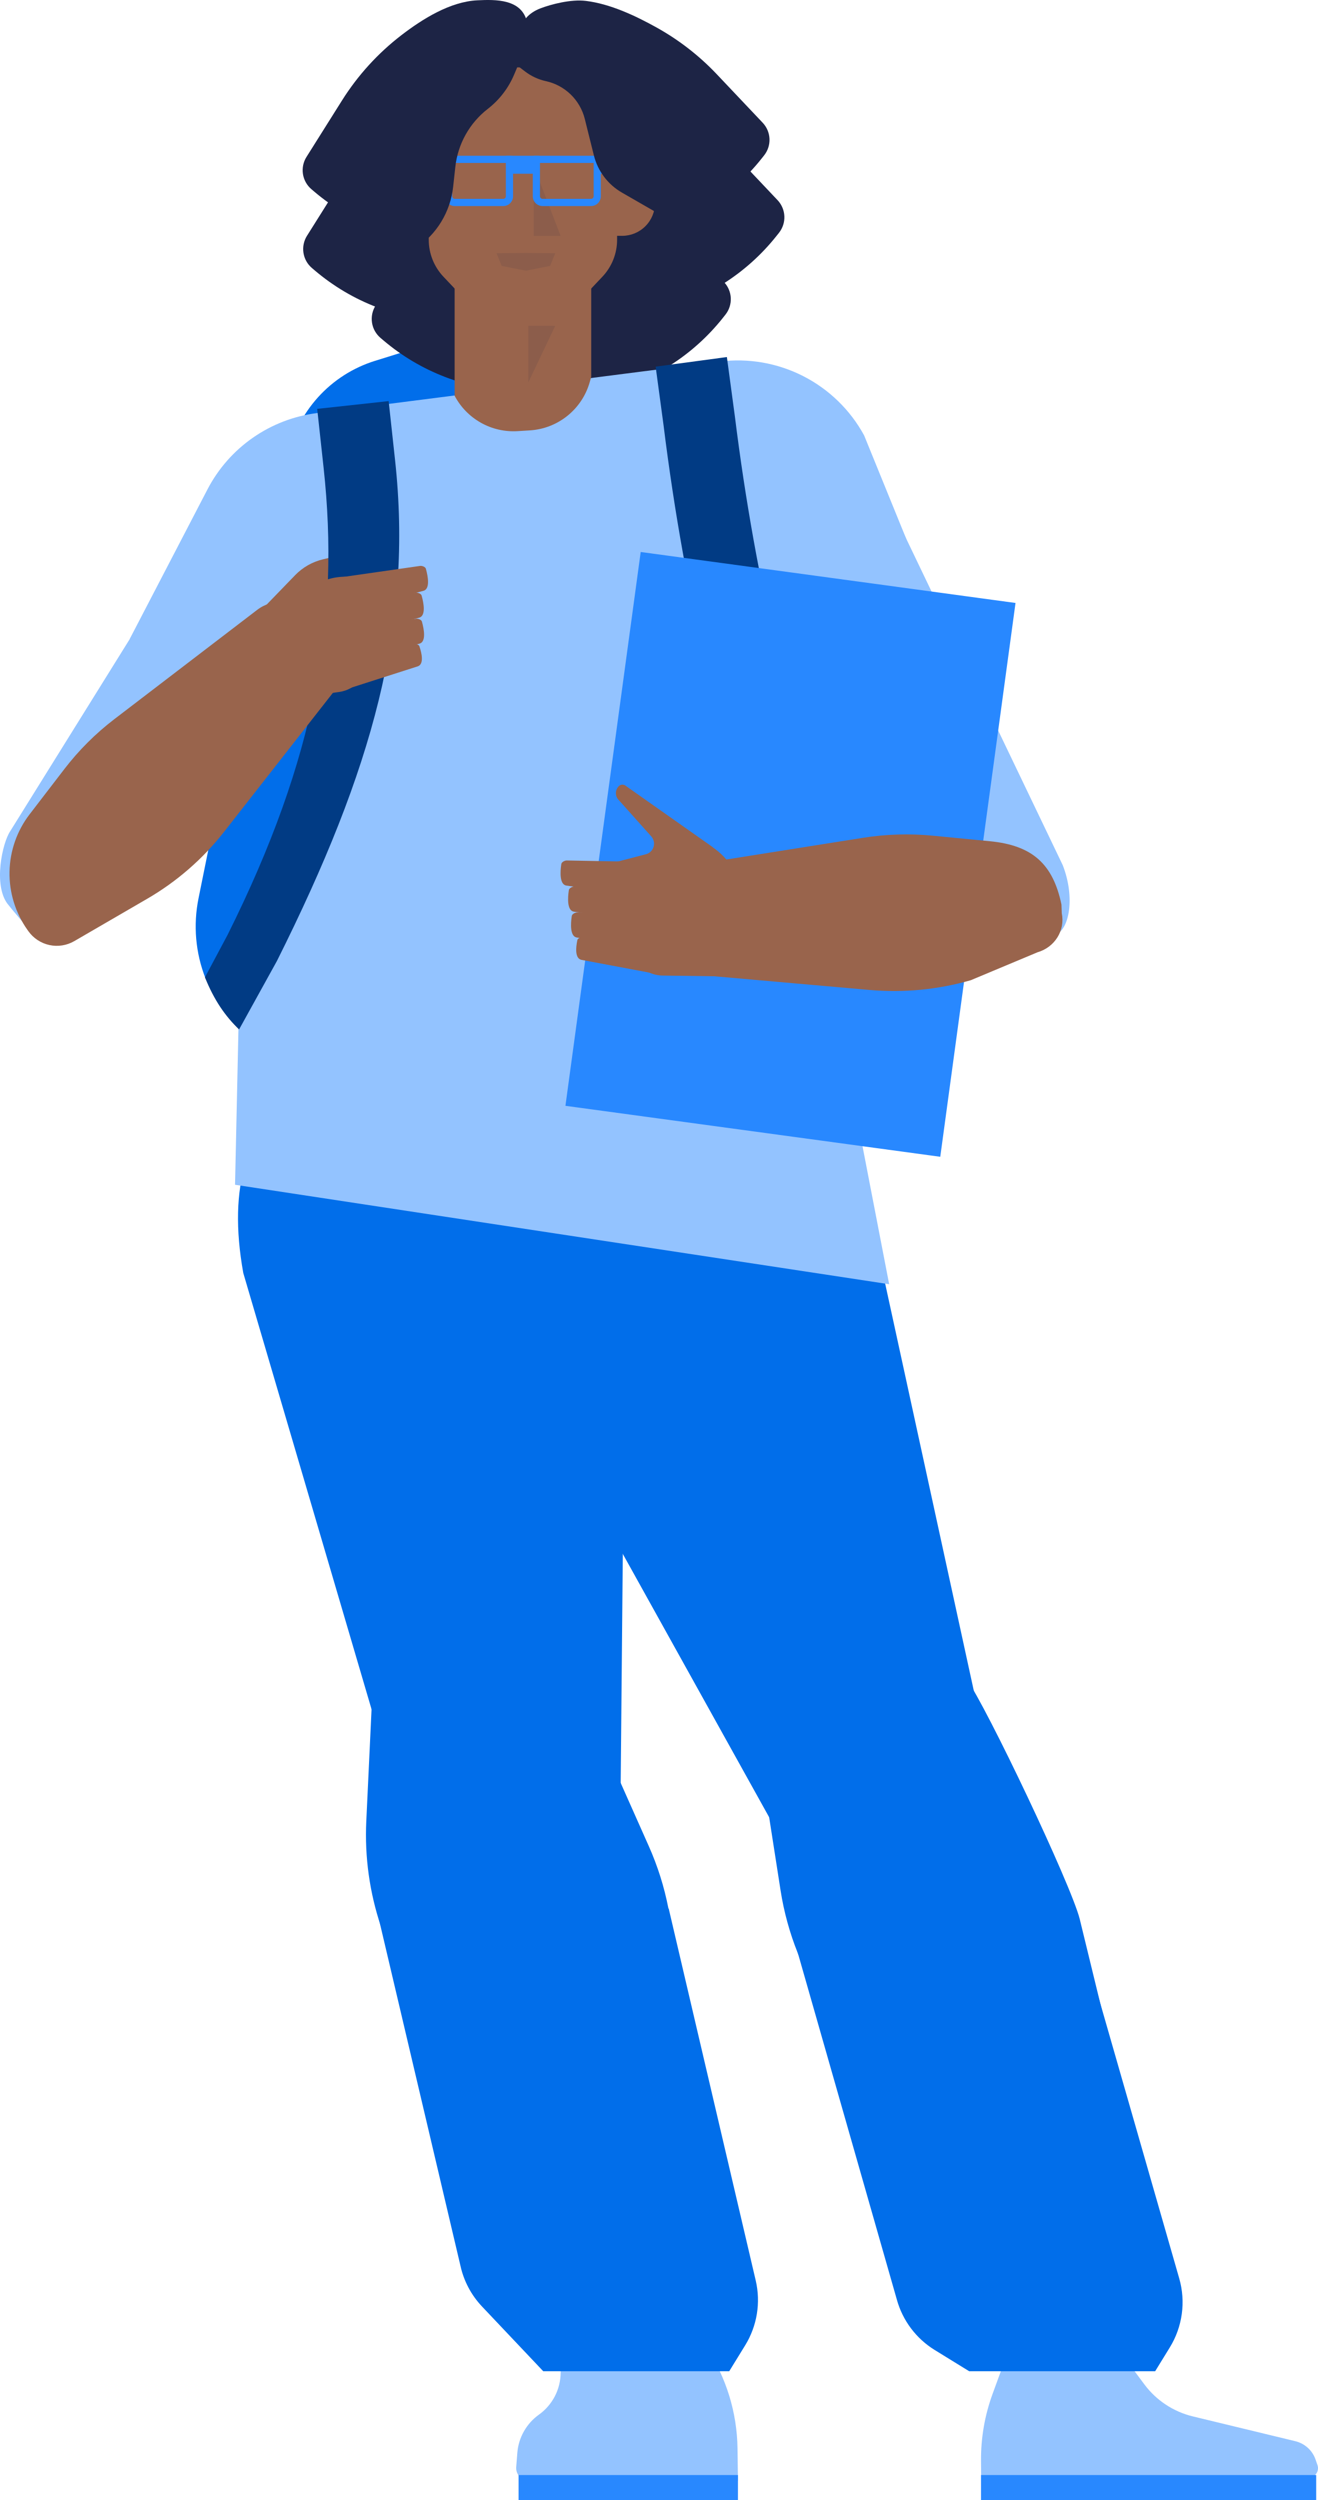 <svg width="183" height="347" viewBox="0 0 183 347" fill="none" xmlns="http://www.w3.org/2000/svg">
    <g clip-path="url(#clip0_340_6978)">
        <path d="M73.551 15.512L73.273 14.118C73.111 13.302 72.679 12.564 72.047 12.022C71.415 11.481 70.62 11.167 69.788 11.131L66.079 10.972C64.712 10.914 63.355 11.228 62.153 11.882L60.361 12.858C55.136 15.702 50.73 19.839 47.563 24.873L42.625 32.723C42.182 33.428 42.008 34.268 42.134 35.091C42.261 35.914 42.68 36.663 43.314 37.202L43.718 37.545C48.871 41.921 55.366 44.405 62.124 44.585L76.891 44.977L73.551 15.512Z" fill="#1D2445"/>
        <path d="M63.06 150.469L44.568 148.214C37.754 147.383 34.218 143.203 31.335 137.573C31.042 137 28.779 136.411 28.543 135.81C27.144 132.264 26.806 128.388 27.569 124.653L39.935 63.508C40.565 60.391 42.022 57.5 44.154 55.139C46.285 52.778 49.012 51.033 52.049 50.087L72.458 43.731L103.896 55.707L92.781 147.561L63.06 150.469Z" fill="#016EEA"/>
        <path d="M83.068 25.207L82.791 23.813C82.628 22.997 82.196 22.259 81.564 21.717C80.932 21.176 80.137 20.862 79.305 20.826L75.597 20.667C74.23 20.608 72.872 20.923 71.67 21.577L69.878 22.553C64.654 25.397 60.247 29.534 57.08 34.568L52.143 42.418C51.7 43.123 51.525 43.963 51.652 44.786C51.778 45.608 52.197 46.358 52.831 46.897L53.236 47.24C58.389 51.616 64.883 54.1 71.641 54.279L72.796 54.31C79.987 54.501 85.686 48.29 84.876 41.143L83.068 25.207Z" fill="#1D2445"/>
        <path d="M66.831 28.304V26.882C66.831 26.05 67.11 25.242 67.624 24.587C68.139 23.933 68.858 23.47 69.666 23.273L73.273 22.394C74.603 22.069 75.995 22.113 77.301 22.52L79.251 23.127C84.93 24.896 90.059 28.093 94.148 32.412L100.524 39.146C101.096 39.751 101.431 40.541 101.467 41.373C101.504 42.204 101.239 43.021 100.722 43.673L100.393 44.089C96.194 49.387 90.31 53.091 83.717 54.587L69.311 57.855L66.831 28.304Z" fill="#1D2445"/>
        <path d="M137.868 246.86L110.009 257.993L55.773 160.447L71.819 153.211C95.73 146.134 112.839 144.391 120.704 168.052L137.868 246.86Z" fill="#016EEA"/>
        <path d="M51.784 237.893L86.152 250.577L87.183 138.974L69.628 140.284C45.242 145.492 29.38 152.135 33.778 176.677L51.784 237.893Z" fill="#016EEA"/>
        <path d="M80.591 335.071L96.523 333.988L93.516 273.775C93.714 267.744 92.543 261.746 90.089 256.233L79.649 232.772L52.347 221.125L50.857 252.784C50.625 257.725 51.312 262.666 52.885 267.355L80.591 335.071Z" fill="#016EEA"/>
        <path d="M44.637 81.851V113.058L33.234 137.062L32.634 164.431L123.457 178.234L110.057 108.856V69.249L44.637 81.851Z" fill="#93C3FF"/>
        <path d="M12.559 125.532C9.878 128.212 6.746 130.843 3.694 128.594C3.694 128.594 1.676 126.264 1.052 125.448C-0.943 122.841 0.315 116.989 1.423 115.351L27.399 73.616L48.392 89.72L12.559 125.532ZM134.03 130.856L146.622 129.699C148.455 128.957 149.305 124.565 147.559 120.074L124.362 71.707L101.522 83.432L134.03 130.856Z" fill="#93C3FF"/>
        <path d="M43.986 57.332L99.925 50.183C103.91 49.674 107.956 50.379 111.534 52.206C115.112 54.033 118.056 56.897 119.98 60.424L125.859 74.86L77.498 100.011L18.021 88.661L28.806 67.921C30.294 65.062 32.451 62.605 35.094 60.761C37.738 58.917 40.788 57.741 43.986 57.332Z" fill="#93C3FF"/>
        <path d="M73.479 4.569L73.201 3.175C72.533 -0.181 68.791 -0.077 66.282 0.043C62.493 0.222 58.634 2.655 55.752 4.867C52.483 7.376 49.686 10.446 47.491 13.933L42.553 21.783C42.11 22.487 41.936 23.328 42.062 24.151C42.189 24.973 42.608 25.723 43.242 26.262L43.646 26.605C48.8 30.981 55.294 33.465 62.052 33.644L76.819 34.036L73.479 4.569Z" fill="#1D2445"/>
        <path d="M72.204 6.193V4.772C72.204 3.015 73.432 1.774 75.018 1.168C76.526 0.59 79.272 -0.13 81.345 0.124C84.735 0.537 88.244 2.19 91.203 3.838C94.288 5.558 97.093 7.738 99.522 10.302L105.897 17.036C106.469 17.64 106.804 18.431 106.841 19.263C106.877 20.094 106.613 20.911 106.096 21.563L105.767 21.979C101.567 27.277 95.683 30.981 89.09 32.477L74.684 35.745L72.204 6.193Z" fill="#1D2445"/>
        <path d="M74.27 16.939V15.517C74.27 14.685 74.55 13.876 75.064 13.222C75.578 12.567 76.297 12.104 77.106 11.907L80.713 11.028C82.042 10.704 83.434 10.748 84.741 11.155L86.69 11.762C92.369 13.53 97.499 16.727 101.588 21.046L107.963 27.78C108.535 28.385 108.87 29.176 108.907 30.007C108.943 30.839 108.679 31.656 108.162 32.308L107.832 32.723C103.633 38.021 97.749 41.725 91.156 43.221L76.751 46.49L74.27 16.939Z" fill="#1D2445"/>
        <path d="M63.125 54.934V37.46H82.088V52.309L81.888 53.017C81.368 54.862 80.286 56.5 78.793 57.703C77.301 58.907 75.471 59.616 73.558 59.734L71.869 59.838C70.094 59.948 68.326 59.544 66.775 58.674C65.224 57.804 63.957 56.506 63.125 54.934Z" fill="#99644C"/>
        <path opacity="0.1" d="M73.36 44.842V53.061L77.096 45.215L73.36 44.842Z" fill="#1D2445"/>
        <path d="M85.826 34.338C92.353 34.338 97.644 29.047 97.644 22.52C97.644 15.994 92.353 10.703 85.826 10.703C79.298 10.703 74.007 15.994 74.007 22.52C74.007 29.047 79.298 34.338 85.826 34.338Z" fill="#1D2445"/>
        <path d="M85.683 20.329C85.683 14.266 80.768 9.352 74.704 9.352H70.738C64.547 9.352 59.529 14.369 59.529 20.559V33.273C59.529 35.184 60.262 37.023 61.576 38.41L68.021 45.215H77.192L83.636 38.41C84.95 37.023 85.683 35.184 85.683 33.273V27.283V20.329Z" fill="#99644C"/>
        <path d="M66.76 16.792H76.629V29.336H66.76V16.792ZM86.386 32.731H79.007C78.771 32.731 78.544 32.637 78.377 32.47C78.21 32.303 78.116 32.076 78.116 31.84V24.513C78.116 24.021 78.515 23.622 79.007 23.622H86.386C87.595 23.622 88.753 24.102 89.607 24.956C90.462 25.81 90.942 26.969 90.942 28.177C90.942 29.385 90.462 30.543 89.607 31.397C88.753 32.251 87.595 32.731 86.386 32.731Z" fill="#99644C"/>
        <path d="M59.981 32.887H67.361C67.853 32.887 68.252 32.488 68.252 31.996V24.669C68.252 24.177 67.853 23.778 67.361 23.778H59.981C58.773 23.778 57.615 24.258 56.76 25.112C55.906 25.966 55.426 27.125 55.426 28.332C55.426 29.54 55.906 30.699 56.76 31.553C57.615 32.407 58.773 32.887 59.981 32.887Z" fill="#99644C"/>
        <path d="M62.425 24.111H57.948L57.847 21.618H62.425V24.111ZM87.018 24.111H82.542L82.441 21.618H87.018V24.111Z" fill="#2888FF"/>
        <path opacity="0.1" d="M77.843 32.744H74.108V23.03L77.843 32.744Z" fill="#1D2445"/>
        <path d="M70.238 22.616C70.227 22.728 70.238 22.848 70.238 22.975V27.238C70.238 27.334 70.2 27.425 70.133 27.493C70.066 27.56 69.974 27.598 69.879 27.598H63.147C63.052 27.598 62.961 27.56 62.893 27.493C62.826 27.425 62.788 27.334 62.788 27.238V22.616H70.256M70.877 21.618H61.79V27.238C61.79 27.988 62.398 28.596 63.147 28.596H69.879C70.239 28.596 70.584 28.453 70.839 28.198C71.093 27.944 71.236 27.599 71.236 27.238V22.975C71.236 22.225 71.626 21.618 70.877 21.618ZM82.424 22.616V27.238C82.424 27.334 82.386 27.425 82.319 27.493C82.252 27.56 82.16 27.598 82.065 27.598H75.333C75.238 27.598 75.147 27.56 75.079 27.493C75.012 27.425 74.974 27.334 74.974 27.238V22.975C74.974 22.849 74.986 22.728 74.974 22.616H82.424ZM83.422 21.618H74.335C73.586 21.618 73.976 22.226 73.976 22.975V27.238C73.976 27.988 74.584 28.596 75.333 28.596H82.065C82.425 28.596 82.77 28.453 83.025 28.198C83.279 27.944 83.422 27.599 83.422 27.238V21.618Z" fill="#2888FF"/>
        <path opacity="0.1" d="M77.096 35.146L76.375 36.91L73.018 37.567V35.106L77.096 35.146ZM68.939 35.146L69.659 36.91L73.018 37.567V35.106L68.939 35.146Z" fill="#1D2445"/>
        <path d="M74.854 24.111H70.378L70.277 21.618H74.854V24.111Z" fill="#2888FF"/>
        <path d="M71.609 8.933L72.912 9.927C73.765 10.577 74.75 11.033 75.797 11.262C77.096 11.546 78.29 12.188 79.244 13.114C80.198 14.04 80.874 15.215 81.196 16.505L82.46 21.575C82.728 22.651 83.211 23.662 83.879 24.546C84.546 25.431 85.386 26.173 86.347 26.726L91.959 29.957L97.876 24.964L92.513 14.055L79.939 5.366L71.609 8.933Z" fill="#1D2445"/>
        <path d="M72.446 7.846L71.376 10.375C70.587 12.239 69.331 13.87 67.73 15.11C66.476 16.081 65.431 17.294 64.656 18.677C63.882 20.061 63.393 21.586 63.221 23.162L62.919 25.923C62.731 27.64 62.169 29.294 61.273 30.769C60.376 32.245 59.167 33.506 57.731 34.464L54.879 36.365L46.234 27.273L52.228 15.079L66.281 5.366L72.446 7.846Z" fill="#1D2445"/>
        <path d="M163.414 321.73L149.35 328.468L115.017 278.96C111.578 274.001 109.308 268.327 108.379 262.364L104.422 236.992L121.039 212.399L134.163 232.967C137.038 236.992 148.686 261.516 149.909 266.309L163.414 321.73Z" fill="#016EEA"/>
        <path d="M94.479 320.325L98.094 325.804C100.838 329.963 102.333 334.821 102.401 339.803L102.463 344.276H73.417C73.176 344.275 72.937 344.225 72.716 344.129C72.495 344.032 72.296 343.891 72.132 343.713C71.969 343.536 71.843 343.327 71.764 343.099C71.685 342.871 71.654 342.629 71.673 342.388L71.829 340.424C71.912 339.375 72.223 338.357 72.741 337.442C73.258 336.526 73.97 335.735 74.826 335.124C75.76 334.456 76.521 333.575 77.046 332.555C77.572 331.534 77.846 330.403 77.845 329.255V324.26L94.479 320.325ZM182.926 342.113L182.663 341.356C182.445 340.729 182.073 340.167 181.581 339.721C181.09 339.276 180.494 338.96 179.849 338.805L165.619 335.365C162.922 334.713 160.539 333.137 158.883 330.911L155.613 326.512C155.244 326.016 154.764 325.614 154.211 325.336C153.659 325.058 153.049 324.914 152.431 324.914H139.486V327.672L137.814 332.248C136.725 335.228 136.182 338.379 136.211 341.551L136.232 343.871H156.375L156.376 343.872H181.676C182.586 343.872 183.226 342.974 182.926 342.113Z" fill="#93C3FF"/>
        <path d="M136.209 343.504H182.751V347H136.209V343.504ZM72.002 343.504H102.461V347H72.002V343.504Z" fill="#2888FF"/>
        <path d="M92.848 264.886L104.927 316.493C105.647 319.57 105.122 322.807 103.466 325.499L101.25 329.098H75.429L66.928 320.115C65.43 318.532 64.393 316.572 63.928 314.444L51.725 262.604L92.848 264.886ZM148.994 264.886L163.733 316.217C164.192 317.817 164.313 319.496 164.087 321.146C163.862 322.795 163.294 324.38 162.421 325.798L160.39 329.098H134.569L129.783 326.151C127.207 324.565 125.327 322.063 124.521 319.147L109.002 264.837L148.994 264.886Z" fill="#016EEA"/>
        <path d="M113.757 140.048L107.291 127.931L107.144 127.408C100.285 102.945 95.194 83.72 92.133 59.026L91.034 50.886L100.925 49.552L102.03 57.744C104.991 81.628 109.94 100.4 116.606 124.192L122.562 135.35L113.757 140.048Z" fill="#013B84"/>
        <path d="M88.959 76.61L141.002 83.684L130.553 160.547L78.509 153.473L88.959 76.61Z" fill="#2888FF"/>
        <path d="M147.381 125.545L147.423 126.743C147.917 129.121 146.458 131.471 144.055 132.164L134.795 136.04C130.233 137.353 125.468 137.813 120.74 137.395L91.025 134.777L90.667 125.473C90.567 122.878 92.478 120.617 95.125 120.197L119.778 116.282C123.013 115.768 126.301 115.669 129.561 115.986L137.446 116.752C143.347 117.325 146.21 119.917 147.381 125.545ZM77.93 119.965C77.772 121.032 77.692 122.717 78.603 122.903L88.378 124.284L90.806 119.648L78.7 119.423C78.435 119.41 77.945 119.642 77.931 119.95L77.93 119.965Z" fill="#99644C"/>
        <path d="M78.976 123.589C78.818 124.656 78.738 126.34 79.649 126.527L89.424 127.908L91.852 123.272L79.746 123.047C79.481 123.034 78.991 123.266 78.977 123.574L78.976 123.589Z" fill="#99644C"/>
        <path d="M79.383 127.174C79.226 128.241 79.145 129.926 80.056 130.112L89.831 131.494L92.259 126.857L80.153 126.633C79.888 126.62 79.398 126.851 79.384 127.16L79.383 127.174Z" fill="#99644C"/>
        <path d="M80.158 130.509C79.956 131.467 79.805 132.989 80.707 133.212L90.406 135.035L93.022 130.974L80.947 130.063C80.684 130.037 80.185 130.217 80.159 130.497L80.158 130.509Z" fill="#99644C"/>
        <path d="M87.428 130.707L87.576 122.557C87.584 122.119 87.689 121.689 87.885 121.297C88.079 120.905 88.359 120.562 88.704 120.292C89.048 120.021 89.449 119.831 89.876 119.735C90.303 119.639 90.746 119.639 91.173 119.736L98.394 121.366C99.881 121.701 101.236 122.466 102.29 123.567L104.046 125.398L100.492 135.509L91.995 135.396C90.768 135.376 89.6 134.872 88.745 133.993C87.889 133.115 87.416 131.933 87.428 130.707Z" fill="#99644C"/>
        <path d="M82.851 126.201C82.802 129.924 86.062 132.986 90.133 133.04C94.205 133.095 97.545 130.12 97.595 126.397C97.644 122.674 94.384 119.612 90.313 119.558C86.241 119.504 82.901 122.478 82.851 126.201Z" fill="#99644C"/>
        <path d="M35.416 85.571L40.975 79.83C42.035 78.734 43.389 77.966 44.874 77.618L53.974 75.486L52.197 82.594L35.416 85.571Z" fill="#99644C"/>
        <path d="M28.455 135.64L31.594 129.758C43.904 105.125 47.193 85.736 44.933 64.938L44.042 56.745L53.963 55.667L54.854 63.859C57.34 86.719 51.748 106.781 38.495 133.282L38.435 133.399L33.195 142.877C31.271 141.028 29.735 138.82 28.455 135.64Z" fill="#013B84"/>
        <path d="M59.145 78.985C59.433 80.024 59.722 81.687 58.842 81.984L49.313 84.563L46.33 80.263L58.316 78.543C58.577 78.498 59.091 78.667 59.143 78.971L59.145 78.985Z" fill="#99644C"/>
        <path d="M58.555 82.71C58.844 83.749 59.132 85.411 58.252 85.709L48.723 88.287L45.74 83.987L57.726 82.268C57.987 82.223 58.501 82.391 58.553 82.696L58.555 82.71Z" fill="#99644C"/>
        <path d="M58.595 86.318C58.883 87.357 59.172 89.02 58.292 89.317L48.763 91.896L45.78 87.596L57.766 85.876C58.027 85.831 58.541 86 58.593 86.304L58.595 86.318Z" fill="#99644C"/>
        <path d="M58.239 89.723C58.558 90.649 58.895 92.142 58.029 92.473L48.631 95.482L45.532 91.775L57.401 89.378C57.66 89.319 58.177 89.437 58.238 89.71C58.237 89.715 58.237 89.719 58.239 89.723Z" fill="#99644C"/>
        <path d="M51.048 90.819L49.893 82.75C49.831 82.316 49.673 81.902 49.431 81.537C49.189 81.173 48.869 80.867 48.494 80.641C48.118 80.416 47.698 80.276 47.262 80.234C46.826 80.191 46.387 80.246 45.975 80.394L39.011 82.905C37.577 83.422 36.327 84.349 35.416 85.571L33.901 87.605L38.678 97.199L47.097 96.036C48.311 95.865 49.408 95.22 50.149 94.243C50.889 93.265 51.212 92.034 51.048 90.819Z" fill="#99644C"/>
        <path d="M40.428 87.806C40.938 91.495 44.621 94.033 48.655 93.476C52.688 92.918 55.545 89.476 55.035 85.788C54.525 82.099 50.842 79.561 46.809 80.118C42.775 80.676 39.919 84.118 40.428 87.806Z" fill="#99644C"/>
        <path d="M43.697 94.556L22.23 122.163C21.721 122.818 21.014 123.293 20.214 123.518L12.492 125.687C11.808 125.879 11.085 125.879 10.4 125.689C9.716 125.499 9.097 125.124 8.611 124.607L6.637 122.506C5.402 121.192 4.738 119.442 4.789 117.64C4.841 115.837 5.604 114.129 6.912 112.887L35.463 85.792L43.697 94.556Z" fill="#99644C"/>
        <path d="M4.117 113.008L8.945 106.724C10.941 104.126 13.271 101.802 15.874 99.811L35.717 84.636C36.747 83.848 38.029 83.463 39.322 83.554C40.616 83.644 41.832 84.204 42.742 85.127L49.496 91.975L31.098 115.464C28.169 119.204 24.553 122.351 20.444 124.736L10.318 130.614C9.272 131.221 8.037 131.416 6.856 131.159C5.675 130.902 4.632 130.213 3.932 129.227L3.81 129.055C2.138 126.699 1.266 123.869 1.321 120.981C1.377 118.093 2.356 115.298 4.117 113.008ZM95.087 129.8L105.176 130.029L103.175 124.972L103.139 124.55C102.985 123.153 102.527 121.806 101.798 120.604C101.077 119.399 100.1 118.366 98.936 117.578L98.95 117.566L86.854 109.046C86.727 108.948 86.571 108.896 86.411 108.899C86.251 108.902 86.097 108.959 85.973 109.061C85.944 109.086 85.915 109.111 85.894 109.136C85.77 109.265 85.672 109.416 85.607 109.583C85.542 109.749 85.51 109.926 85.514 110.105C85.518 110.284 85.556 110.46 85.628 110.623C85.7 110.787 85.803 110.934 85.932 111.058L90.43 116.085C90.603 116.287 90.727 116.533 90.782 116.8C90.859 117.195 90.776 117.604 90.552 117.938C90.328 118.271 89.981 118.503 89.587 118.582L79.186 121.285L80.808 124.718L82.42 124.933C83.21 125.04 83.986 125.233 84.737 125.505L91.658 128.037C92.233 128.246 92.765 128.54 93.24 128.904C93.789 129.325 94.397 129.754 95.087 129.8Z" fill="#99644C"/>
    </g>
    <defs>
        <clipPath id="clip0_340_6978">
            <rect width="183" height="347" fill="white"/>
        </clipPath>
    </defs>
</svg>
